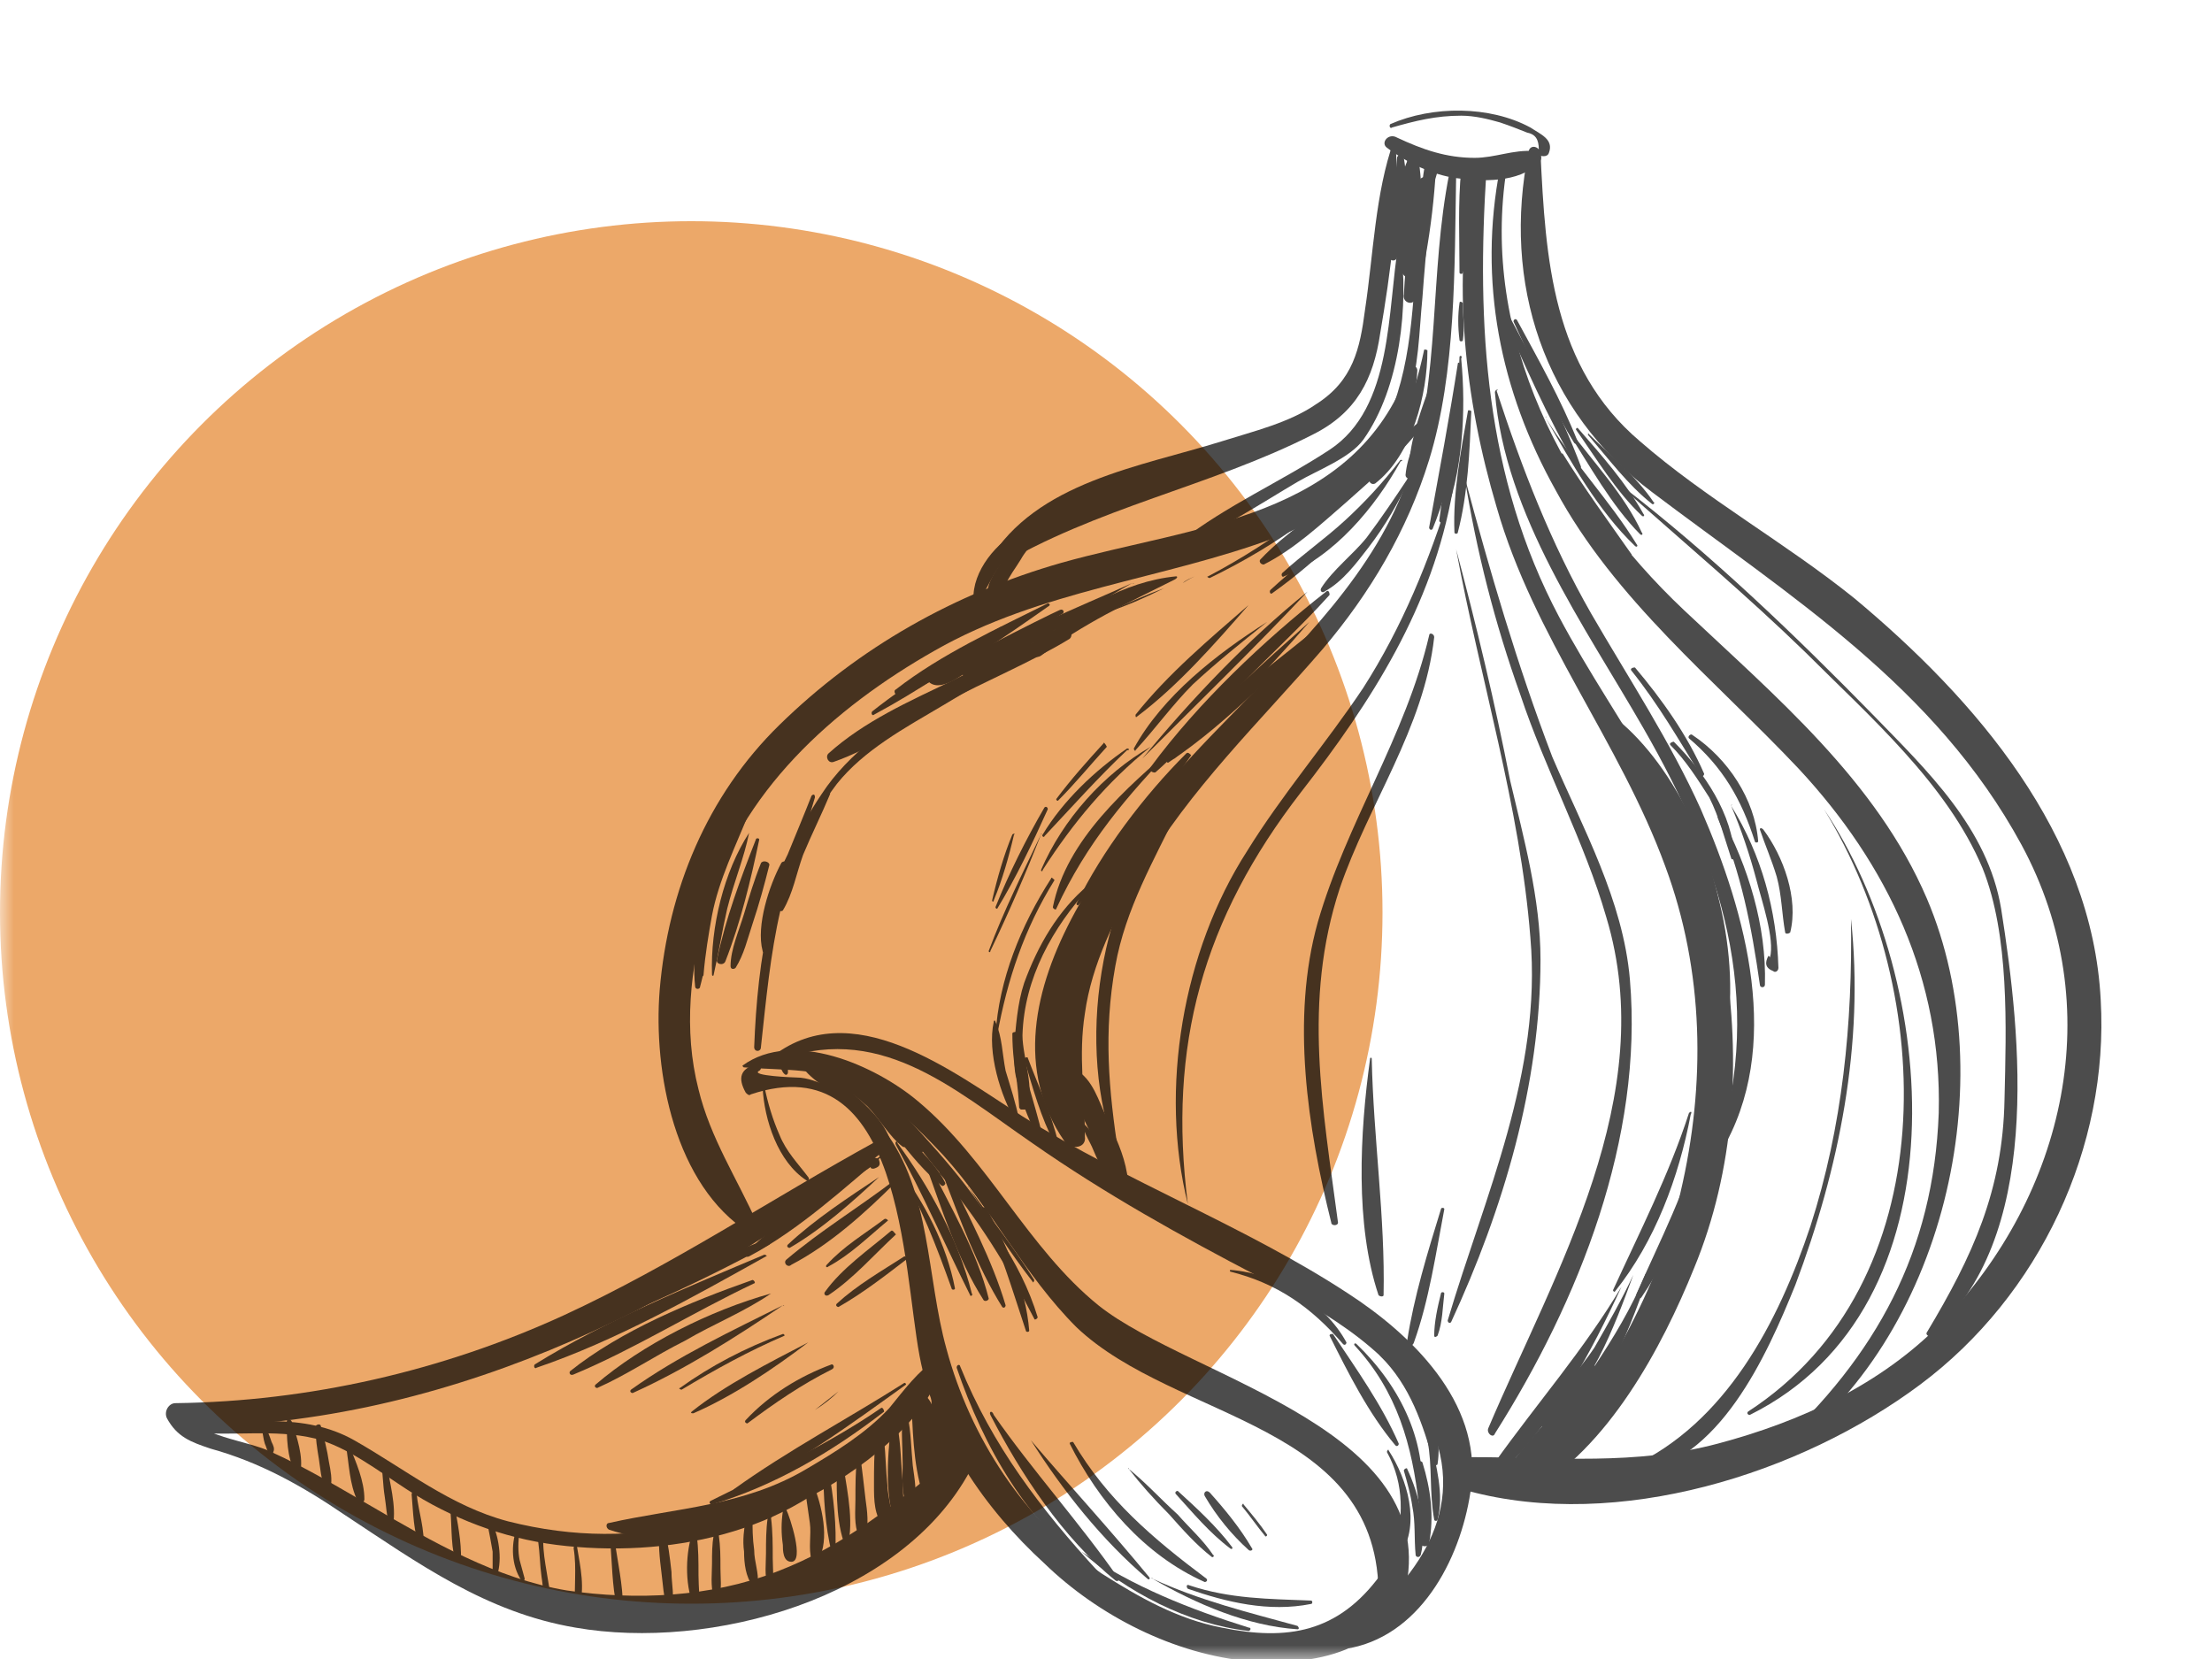 <svg width="80" height="60" viewBox="0 0 80 60" fill="none" xmlns="http://www.w3.org/2000/svg">
<mask id="mask0_158_3233" style="mask-type:alpha" maskUnits="userSpaceOnUse" x="0" y="0" width="80" height="60">
<rect width="80" height="60" fill="#D9D9D9"/>
</mask>
<g mask="url(#mask0_158_3233)">
<circle cx="25" cy="33" r="25" fill="#ECA869"/>
<g opacity="0.7">
<path d="M50.16 5.343C50.893 5.893 51.808 6.32 52.663 6.442C53.578 6.564 54.92 6.625 55.653 5.893C55.836 5.709 55.714 5.465 55.47 5.465C54.737 5.404 54.066 5.709 53.334 5.709C52.296 5.709 51.442 5.404 50.527 4.977C50.221 4.794 49.916 5.16 50.16 5.343Z" fill="black"/>
<path d="M55.592 5.588C55.714 5.649 55.958 5.71 56.019 5.527C56.202 5.038 55.714 4.855 55.348 4.611C53.883 3.818 51.808 3.818 50.283 4.489C50.222 4.55 50.283 4.672 50.344 4.611C51.198 4.367 51.93 4.184 52.846 4.184C53.334 4.184 53.822 4.306 54.249 4.428C54.615 4.55 54.921 4.672 55.226 4.794C55.531 4.855 55.653 5.038 55.653 5.405C55.531 5.405 55.47 5.527 55.592 5.588Z" fill="black"/>
<path d="M50.405 5.099C49.734 6.991 49.673 9.188 49.368 11.202C49.185 12.605 48.941 13.765 47.598 14.619C46.621 15.291 45.34 15.596 44.181 15.962C41.251 16.877 37.468 17.427 35.759 20.295C35.637 20.478 35.881 20.661 36.003 20.539C39.664 18.342 43.753 17.61 47.476 15.718C49.063 14.925 49.673 13.704 49.917 12.056C50.283 9.92 50.649 7.296 50.466 5.16C50.527 5.038 50.405 4.977 50.405 5.099Z" fill="black"/>
<path d="M38.382 18.708C37.65 18.891 37.101 19.257 36.613 19.867C36.246 20.295 35.514 21.149 35.758 21.698C35.758 21.759 35.88 21.82 35.941 21.759C36.185 21.637 36.246 21.393 36.368 21.149C36.491 20.844 36.735 20.539 36.918 20.234C37.223 19.684 37.833 19.196 38.382 18.708Z" fill="black"/>
<path d="M36.979 19.135C36.064 19.562 35.148 20.661 35.209 21.698C35.209 21.82 35.331 21.82 35.392 21.759C35.637 21.393 35.82 20.966 36.064 20.6C36.369 20.172 36.735 19.745 37.101 19.379C37.223 19.196 37.101 19.074 36.979 19.135Z" fill="black"/>
<path d="M55.47 5.648C55.409 5.648 55.409 5.587 55.348 5.587C55.287 5.587 55.287 5.587 55.226 5.587C55.226 5.587 55.165 5.587 55.165 5.648C55.104 5.648 55.104 5.709 55.165 5.77C55.165 5.77 55.226 5.77 55.226 5.832C55.287 5.832 55.287 5.832 55.348 5.832C55.409 5.832 55.409 5.77 55.47 5.77C55.531 5.77 55.531 5.709 55.47 5.648Z" fill="black"/>
<path d="M51.626 5.466C50.71 9.798 52.114 15.779 47.293 18.098C47.171 18.159 47.293 18.281 47.354 18.281C49.246 17.854 50.283 16.267 50.894 14.498C51.321 13.338 51.321 11.995 51.443 10.775C51.565 9.005 51.809 7.235 51.687 5.466C51.687 5.466 51.626 5.405 51.626 5.466Z" fill="black"/>
<path d="M26.91 38.603C28.435 38.725 29.595 38.603 31.059 39.274C32.219 39.824 33.195 40.8 34.111 41.776C35.88 43.729 37.04 46.109 38.932 48.001C42.532 51.419 49.978 51.419 49.855 57.826C49.855 58.315 50.588 58.437 50.71 57.948C52.602 51.724 43.082 49.893 39.725 47.208C37.162 45.133 35.758 41.959 33.195 39.824C31.67 38.542 28.679 37.2 26.849 38.542C26.849 38.481 26.849 38.603 26.91 38.603Z" fill="black"/>
<path d="M27.337 38.481C26.788 38.664 26.666 38.969 26.971 39.518C27.032 39.579 27.093 39.64 27.154 39.579C32.647 37.749 32.647 45.804 33.257 49.038C33.806 51.968 35.637 54.592 37.773 56.545C39.726 58.437 42.472 59.84 45.218 60.084C47.232 60.267 50.71 59.779 50.344 57.033C50.283 56.789 49.978 56.85 49.917 56.972C48.391 59.047 46.56 59.352 44.181 58.864C42.594 58.559 41.19 57.765 39.848 56.911C37.04 55.019 35.088 51.968 34.233 48.794C33.501 46.17 33.684 43.119 31.975 40.861C31.487 40.251 30.694 39.579 29.961 39.274C29.595 39.152 29.229 38.969 28.802 38.969C28.741 38.969 27.093 38.908 27.459 38.725C27.581 38.664 27.52 38.42 27.337 38.481Z" fill="black"/>
<path d="M27.947 38.42C31.73 36.894 34.416 39.335 37.345 41.349C39.969 43.18 42.715 44.706 45.522 46.17C48.024 47.513 50.71 48.977 51.808 51.724C53.09 54.897 50.954 57.399 48.635 59.169C48.391 59.352 48.635 59.657 48.879 59.596C51.503 59.047 52.907 56.179 53.212 53.737C53.578 50.686 51.015 48.245 48.757 46.781C45.034 44.34 40.762 42.753 36.979 40.373C34.477 38.786 30.754 35.857 27.825 38.298C27.764 38.298 27.886 38.42 27.947 38.42Z" fill="black"/>
<path d="M52.846 6.137C52.724 7.357 52.785 8.639 52.785 9.859C52.785 9.92 52.907 9.92 52.907 9.859C53.334 8.7 53.517 7.296 53.151 6.076C53.09 5.954 52.907 6.015 52.846 6.137Z" fill="black"/>
<path d="M31.67 41.288C27.886 43.363 24.347 45.743 20.38 47.574C15.986 49.588 11.165 50.686 6.344 50.747C6.1 50.747 5.917 51.052 6.039 51.296C6.405 51.968 6.893 52.151 7.626 52.395C9.395 52.883 10.921 53.737 12.447 54.775C15.132 56.545 17.573 58.314 20.807 58.864C25.689 59.718 32.585 57.826 35.087 53.188C35.331 52.761 34.782 52.395 34.477 52.7C32.402 54.348 30.632 55.873 28.069 56.85C25.689 57.765 23.004 57.887 20.502 57.521C17.939 57.094 15.62 55.751 13.423 54.47C12.264 53.798 11.043 53.066 9.822 52.517C8.968 52.09 7.137 51.968 6.649 51.052C6.527 51.235 6.466 51.418 6.344 51.602C15.742 51.663 24.53 47.452 31.853 41.715C32.036 41.41 31.853 41.227 31.67 41.288Z" fill="black"/>
<path d="M34.355 52.029C34.355 52.212 34.294 52.395 34.233 52.517C34.172 52.7 34.111 52.7 33.989 52.761C33.928 52.822 33.928 52.944 33.989 53.005C34.172 53.249 34.477 53.066 34.599 52.883C34.782 52.639 34.66 52.273 34.599 52.029C34.477 51.906 34.355 51.967 34.355 52.029Z" fill="black"/>
<path d="M6.893 51.785C8.419 51.968 9.883 51.663 11.409 52.029C12.569 52.334 13.667 53.188 14.704 53.86C16.291 54.897 18.183 55.63 20.136 55.874C24.041 56.362 28.619 55.507 31.304 52.395C31.365 52.334 31.304 52.273 31.243 52.334C27.215 54.897 23.187 56.24 18.366 55.019C16.291 54.47 14.643 53.127 12.813 52.09C10.982 51.053 8.907 51.48 6.893 51.48C6.71 51.48 6.71 51.724 6.893 51.785Z" fill="black"/>
<path d="M33.928 49.1C33.195 49.588 32.707 50.259 32.158 50.93C31.304 51.846 30.205 52.517 29.168 53.127C26.91 54.47 24.469 54.531 22.028 55.08C21.905 55.08 21.905 55.263 22.028 55.324C24.408 56.118 26.971 55.263 29.107 54.226C30.937 53.31 33.684 51.358 34.111 49.222C34.05 49.161 33.989 49.1 33.928 49.1Z" fill="black"/>
<path d="M50.954 13.338C49.002 18.769 43.143 19.014 38.383 20.356C34.538 21.455 31.06 23.407 28.192 26.215C25.567 28.778 24.164 32.195 23.859 35.796C23.615 38.786 24.408 42.875 27.093 44.584C27.276 44.706 27.459 44.461 27.398 44.278C26.666 42.631 25.689 41.166 25.262 39.396C24.713 37.26 24.957 35.002 25.567 32.867C26.727 28.656 30.144 25.604 33.806 23.529C37.651 21.332 42.044 20.966 46.133 19.441C48.696 18.464 51.137 16.328 51.259 13.399C51.259 13.216 51.015 13.155 50.954 13.338Z" fill="black"/>
<path d="M55.287 5.465C54.311 10.226 55.836 14.864 59.742 17.793C64.746 21.576 69.994 24.811 73.107 30.547C76.28 36.406 74.693 43.18 70.239 47.818C68.041 50.076 65.112 51.418 62.122 52.212C59.132 53.005 56.264 52.7 53.273 52.7C52.602 52.7 52.419 53.737 53.09 53.92C58.522 55.385 65.112 53.31 69.445 50.076C73.778 46.841 76.28 41.471 75.975 36.162C75.67 30.181 71.459 25.299 67.065 21.637C64.563 19.623 61.695 18.037 59.315 15.962C56.141 13.277 55.897 9.371 55.714 5.526C55.653 5.282 55.348 5.221 55.287 5.465Z" fill="black"/>
<path d="M52.968 6.808C52.968 6.991 52.846 7.113 52.968 7.297C53.029 7.358 53.09 7.358 53.151 7.297C53.273 7.113 53.151 6.991 53.151 6.808C53.151 6.686 52.968 6.686 52.968 6.808Z" fill="black"/>
<path d="M54.25 6.076C53.456 10.165 54.25 14.131 56.264 17.732C58.4 21.698 62 24.567 65.051 27.801C68.286 31.28 70.239 35.429 70.117 40.251C69.933 45.255 67.859 49.038 64.197 52.395C64.075 52.517 64.258 52.761 64.38 52.639C70.3 48.428 72.497 39.091 69.689 32.5C67.859 28.228 64.197 25.177 60.902 22.065C56.569 17.976 53.517 12.178 54.494 6.076C54.494 6.015 54.25 5.954 54.25 6.076Z" fill="black"/>
<path d="M52.419 6.259C51.686 9.92 52.114 13.582 50.954 17.183C49.794 20.661 46.926 23.407 44.424 25.97C41.068 29.388 34.965 36.162 38.505 41.288C38.749 41.593 39.298 41.532 39.237 41.105C39.237 39.579 38.993 38.176 39.237 36.65C39.481 34.88 40.335 33.171 41.251 31.585C43.021 28.533 45.584 26.092 47.842 23.468C49.55 21.454 50.893 19.196 51.686 16.633C52.663 13.46 52.602 9.676 52.663 6.381C52.724 6.137 52.48 6.137 52.419 6.259Z" fill="black"/>
<path d="M53.334 6.076C52.48 10.104 52.968 14.436 54.128 18.342C55.47 23.041 58.583 26.825 60.23 31.341C61.634 35.124 61.695 39.213 60.779 43.119C60.352 45.072 59.559 46.902 58.583 48.672C57.545 50.503 56.02 51.846 54.799 53.493C54.616 53.798 54.982 54.103 55.287 53.981C58.155 52.395 60.108 48.733 61.268 45.865C62.732 42.325 62.977 38.359 62.366 34.575C61.634 29.937 58.522 26.337 56.386 22.309C53.7 17.244 53.395 11.751 53.761 6.137C53.761 5.893 53.395 5.832 53.334 6.076Z" fill="black"/>
<path d="M38.748 38.725C38.565 39.335 38.993 39.946 39.237 40.556C39.603 41.288 39.908 42.02 40.396 42.631C40.579 42.814 40.823 42.631 40.762 42.448C40.64 41.715 40.335 41.105 40.03 40.434C39.725 39.823 39.542 39.03 38.87 38.664C38.809 38.603 38.748 38.664 38.748 38.725Z" fill="black"/>
<path d="M39.176 40.739C39.237 41.044 39.42 41.288 39.542 41.593C39.664 41.898 39.847 42.264 40.091 42.508C40.152 42.569 40.274 42.508 40.274 42.386C40.213 42.081 40.03 41.776 39.847 41.532C39.664 41.227 39.481 40.922 39.237 40.678C39.237 40.617 39.176 40.678 39.176 40.739Z" fill="black"/>
<path d="M40.458 41.776C40.092 39.397 39.909 37.322 40.336 34.942C40.702 32.867 41.74 31.097 42.655 29.205C42.716 29.144 42.594 29.022 42.533 29.083C39.726 32.256 38.871 37.871 40.397 41.776C40.397 41.837 40.458 41.776 40.458 41.776Z" fill="black"/>
<path d="M42.96 43.546C42.227 37.809 43.509 33.233 47.049 28.655C49.612 25.36 51.809 21.943 52.541 17.732C52.541 17.671 52.48 17.671 52.48 17.732C51.687 20.295 50.71 22.675 49.307 24.872C47.964 26.886 46.377 28.716 45.096 30.791C42.777 34.392 41.922 39.396 42.96 43.546Z" fill="black"/>
<path d="M52.724 13.155C52.419 15.108 52.053 17.061 51.687 19.075C51.687 19.136 51.748 19.197 51.809 19.136C52.541 17.366 52.907 15.108 52.846 13.216C52.785 13.094 52.724 13.094 52.724 13.155Z" fill="black"/>
<path d="M52.785 12.911C52.724 14.925 52.297 16.816 52.053 18.83C52.053 18.891 52.175 18.952 52.175 18.891C52.907 17.122 53.029 14.864 52.846 12.972C52.907 12.85 52.785 12.85 52.785 12.911Z" fill="black"/>
<path d="M53.09 14.864C52.846 16.267 52.541 17.793 52.602 19.257C52.602 19.319 52.724 19.319 52.724 19.257C53.09 17.854 53.151 16.328 53.212 14.864C53.212 14.864 53.09 14.803 53.09 14.864Z" fill="black"/>
<path d="M52.785 10.958C52.724 11.385 52.724 11.812 52.785 12.3C52.785 12.361 52.908 12.361 52.908 12.3C52.969 11.873 52.908 11.385 52.908 10.958C52.846 10.897 52.785 10.897 52.785 10.958Z" fill="black"/>
<path d="M52.968 17.244C53.395 19.929 54.066 22.553 54.982 25.116C55.897 27.863 57.301 30.426 58.094 33.172C60.047 39.641 56.263 45.926 53.822 51.663C53.761 51.846 54.005 52.029 54.066 51.846C57.118 47.025 59.437 41.166 58.948 35.43C58.704 32.562 57.24 29.937 56.141 27.374C54.86 24.018 53.883 20.661 52.968 17.244Z" fill="black"/>
<path d="M59.071 46.109C58.644 47.024 58.155 47.879 57.667 48.733C57.057 49.648 56.203 50.503 55.714 51.479C55.653 51.54 55.775 51.601 55.836 51.601C57.484 50.442 58.4 47.94 59.071 46.109Z" fill="black"/>
<path d="M59.498 46.109C58.522 48.489 56.874 50.442 55.531 52.578C55.409 52.761 55.653 52.944 55.837 52.761C57.728 51.052 58.827 48.428 59.62 46.109C59.62 46.048 59.498 46.048 59.498 46.109Z" fill="black"/>
<path d="M58.644 46.536C57.301 48.794 55.592 50.747 54.067 52.883C53.944 53.066 54.25 53.31 54.433 53.127C56.264 51.296 57.545 48.916 58.644 46.536Z" fill="black"/>
<path d="M57.606 49.405C56.629 50.747 55.348 51.907 54.432 53.249C54.371 53.371 54.493 53.432 54.615 53.432C56.08 52.578 56.995 50.93 57.728 49.466C57.728 49.405 57.606 49.344 57.606 49.405Z" fill="black"/>
<path d="M61.085 40.251C60.352 42.508 59.315 44.522 58.338 46.658C58.338 46.719 58.399 46.719 58.399 46.719C59.864 44.889 60.718 42.569 61.146 40.312C61.207 40.19 61.146 40.19 61.085 40.251Z" fill="black"/>
<path d="M61.511 40.921C61.023 42.996 60.047 44.827 59.193 46.78C59.131 46.902 59.315 47.024 59.376 46.902C60.596 45.132 61.145 43.057 61.572 40.983C61.633 40.86 61.572 40.86 61.511 40.921Z" fill="black"/>
<path d="M52.663 19.867C53.517 24.505 54.982 29.204 55.348 33.904C55.775 38.786 53.7 43.24 52.358 47.756C52.358 47.818 52.419 47.879 52.48 47.818C54.372 43.729 55.714 39.213 55.714 34.697C55.714 32.5 55.104 30.303 54.616 28.228C54.067 25.421 53.395 22.614 52.663 19.867Z" fill="black"/>
<path d="M51.687 22.981C50.832 26.642 48.697 29.755 47.659 33.355C46.683 36.834 47.293 40.8 48.147 44.218C48.147 44.34 48.391 44.34 48.391 44.218C47.842 40.068 47.11 36.223 48.452 32.135C49.49 29.083 51.504 26.337 51.87 23.042C51.87 22.92 51.687 22.858 51.687 22.981Z" fill="black"/>
<path d="M49.55 38.298C49.184 40.983 49.001 44.278 49.856 46.841C49.917 46.902 50.039 46.902 50.039 46.841C50.1 44.034 49.672 41.166 49.611 38.298C49.611 38.237 49.55 38.237 49.55 38.298Z" fill="black"/>
<path d="M52.114 43.729C51.625 45.316 51.137 46.902 50.893 48.489C50.893 48.672 51.076 48.733 51.137 48.55C51.686 47.024 51.931 45.316 52.236 43.729C52.236 43.668 52.114 43.668 52.114 43.729Z" fill="black"/>
<path d="M52.114 46.78C51.992 47.268 51.87 47.818 51.87 48.306C51.87 48.367 51.931 48.367 51.992 48.306C52.175 47.818 52.175 47.268 52.236 46.78C52.236 46.719 52.114 46.719 52.114 46.78Z" fill="black"/>
<path d="M54.066 14.192C54.433 18.647 57.301 22.614 59.437 26.337C62.244 31.219 63.831 36.04 62.122 41.593C62.122 41.654 62.244 41.715 62.244 41.654C64.502 37.871 63.159 33.05 61.512 29.266C60.413 26.825 58.888 24.506 57.545 22.187C56.08 19.624 55.043 16.939 54.127 14.131C54.249 14.07 54.066 14.07 54.066 14.192Z" fill="black"/>
<path d="M58.277 25.849C58.948 27.069 59.803 28.168 60.474 29.388C61.206 30.792 61.572 32.256 62.122 33.721C62.183 33.782 62.305 33.782 62.305 33.721C62.122 30.975 60.474 27.496 58.277 25.849C58.277 25.788 58.216 25.788 58.277 25.849Z" fill="black"/>
<path d="M59.498 27.435C61.146 30.73 62 33.599 62.366 37.199C62.366 37.26 62.488 37.26 62.488 37.199C62.916 33.843 61.756 29.937 59.62 27.313C59.559 27.252 59.498 27.313 59.498 27.435Z" fill="black"/>
<path d="M65.967 29.266C70.055 35.917 70.361 46.414 63.221 51.052C63.16 51.113 63.221 51.174 63.282 51.174C71.154 47.268 70.117 35.429 65.967 29.266Z" fill="black"/>
<path d="M66.943 33.232C67.004 37.016 66.638 40.739 65.479 44.339C64.319 47.818 62.428 51.479 58.949 53.066C58.766 53.127 58.888 53.371 59.071 53.31C62.183 52.883 63.892 49.038 64.93 46.475C66.516 42.264 67.432 37.748 66.943 33.232C66.943 33.171 66.943 33.171 66.943 33.232Z" fill="black"/>
<path d="M35.941 36.955C35.697 38.053 36.186 39.64 36.735 40.556C36.796 40.617 36.857 40.556 36.857 40.495C36.735 39.884 36.552 39.335 36.369 38.725C36.247 38.114 36.247 37.504 36.002 36.955C36.002 36.894 35.941 36.894 35.941 36.955Z" fill="black"/>
<path d="M36.613 37.382C36.613 38.664 36.918 40.129 37.589 41.166C37.65 41.227 37.711 41.166 37.711 41.105C37.406 39.823 36.979 38.664 36.735 37.321C36.735 37.321 36.613 37.321 36.613 37.382Z" fill="black"/>
<path d="M37.04 38.298C37.345 39.335 37.65 40.434 38.139 41.349C38.139 41.41 38.261 41.349 38.261 41.288C38.017 40.251 37.528 39.213 37.162 38.237C37.162 38.237 37.04 38.237 37.04 38.298Z" fill="black"/>
<path d="M36.857 40.006C36.857 40.067 36.857 40.067 36.918 40.128C36.979 40.128 37.04 40.128 37.04 40.128H37.101C37.467 39.457 36.979 38.236 36.979 37.443C37.04 35.368 38.077 33.537 39.42 32.073C39.42 32.012 39.42 32.012 39.359 32.012C38.261 32.927 37.528 34.209 37.04 35.551C36.796 36.283 36.735 37.138 36.674 37.931C36.674 38.236 36.674 38.602 36.735 38.908C36.796 39.091 36.857 39.945 36.857 40.006Z" fill="black"/>
<path d="M50.283 15.84C48.33 17.854 46.133 19.563 43.692 20.844C43.631 20.844 43.692 20.905 43.753 20.905C46.255 19.685 48.513 18.098 50.283 15.84Z" fill="black"/>
<path d="M43.204 20.844C43.082 20.905 42.899 20.966 42.777 21.088C42.96 20.966 43.082 20.905 43.204 20.844Z" fill="black"/>
<path d="M42.105 21.271C41.434 21.516 40.763 21.821 40.091 22.126C40.824 21.882 41.495 21.577 42.105 21.271C42.166 21.271 42.166 21.271 42.105 21.271Z" fill="black"/>
<path d="M39.054 22.553C36.064 24.262 31.67 25.726 29.717 28.716C27.887 31.401 27.398 34.697 27.276 37.87C27.276 38.053 27.52 38.053 27.52 37.87C27.887 34.514 28.131 31.157 30.267 28.35C31.243 27.13 32.708 26.336 34.05 25.543C35.698 24.567 37.407 23.529 39.054 22.553Z" fill="black"/>
<path d="M27.581 39.335C27.642 40.495 28.13 42.02 29.168 42.691C29.229 42.752 29.29 42.63 29.229 42.569C28.863 42.081 28.435 41.654 28.191 41.044C27.947 40.494 27.764 39.884 27.642 39.274C27.703 39.274 27.581 39.274 27.581 39.335Z" fill="black"/>
<path d="M51.503 15.107C50.527 15.901 49.672 16.816 48.757 17.609C47.719 18.525 46.499 19.257 45.584 20.233C45.523 20.294 45.584 20.417 45.706 20.417C46.804 19.867 47.78 18.952 48.696 18.159C49.733 17.243 50.771 16.328 51.625 15.168C51.625 15.107 51.564 15.046 51.503 15.107Z" fill="black"/>
<path d="M50.649 16.633C50.039 17.427 49.368 18.159 48.635 18.83C47.903 19.502 47.11 20.051 46.377 20.722C46.316 20.783 46.377 20.905 46.438 20.844C48.269 20.112 49.734 18.342 50.649 16.694C50.771 16.633 50.71 16.633 50.649 16.633Z" fill="black"/>
<path d="M50.954 17.244C50.466 17.976 49.978 18.709 49.428 19.441C48.94 20.051 48.208 20.6 47.781 21.272C47.72 21.394 47.842 21.455 47.903 21.394C48.574 21.027 49.062 20.356 49.489 19.807C50.1 19.014 50.588 18.159 51.015 17.244C51.015 17.244 50.954 17.183 50.954 17.244Z" fill="black"/>
<path d="M51.503 12.667C51.32 13.521 51.076 14.376 50.71 15.23C50.405 15.962 49.855 16.634 49.55 17.366C49.489 17.427 49.611 17.549 49.733 17.488C51.076 16.45 51.625 14.254 51.625 12.667C51.625 12.667 51.503 12.606 51.503 12.667Z" fill="black"/>
<path d="M51.931 13.155C51.809 13.826 51.626 14.498 51.443 15.169C51.26 15.84 50.894 16.45 50.833 17.183C50.833 17.305 51.016 17.366 51.077 17.305C51.87 16.267 52.053 14.498 52.114 13.216C52.053 13.094 51.931 13.033 51.931 13.155Z" fill="black"/>
<path d="M51.625 14.192C51.32 15.046 50.954 16.084 50.954 17.06C50.954 17.182 51.137 17.243 51.137 17.121C51.564 16.267 51.747 15.168 51.87 14.253C51.931 14.07 51.686 14.07 51.625 14.192Z" fill="black"/>
<path d="M56.446 16.451C57.118 17.793 57.911 19.075 58.948 20.112C58.948 20.173 59.009 20.112 59.009 20.051C58.155 18.831 57.301 17.671 56.507 16.39L56.446 16.451Z" fill="black"/>
<path d="M55.897 15.107C56.812 16.694 57.789 18.464 59.131 19.745C59.192 19.806 59.253 19.745 59.192 19.684C58.216 18.098 56.873 16.694 55.897 15.107C55.958 15.046 55.897 15.046 55.897 15.107Z" fill="black"/>
<path d="M56.691 15.596C57.484 16.817 58.278 18.281 59.315 19.319C59.376 19.38 59.437 19.319 59.376 19.258C58.766 17.915 57.606 16.695 56.752 15.535C56.691 15.535 56.63 15.535 56.691 15.596Z" fill="black"/>
<path d="M56.996 15.535C57.728 16.573 58.46 17.793 59.376 18.648C59.437 18.709 59.498 18.648 59.437 18.587C58.826 17.488 57.911 16.451 57.057 15.474C57.057 15.474 56.996 15.474 56.996 15.535Z" fill="black"/>
<path d="M57.423 15.718C58.155 16.572 58.888 17.549 59.742 18.22C59.803 18.281 59.864 18.159 59.803 18.159C59.193 17.243 58.216 16.45 57.423 15.657C57.484 15.657 57.423 15.718 57.423 15.718Z" fill="black"/>
<path d="M54.249 11.202C55.104 13.094 55.958 15.108 57.057 16.939C57.118 17 57.179 16.939 57.179 16.878C56.447 14.925 55.409 12.972 54.433 11.141C54.372 11.08 54.249 11.141 54.249 11.202Z" fill="black"/>
<path d="M54.738 11.629C55.409 13.094 56.08 14.62 56.935 16.023C56.996 16.084 57.118 16.023 57.057 15.962C56.447 14.437 55.653 13.033 54.86 11.568C54.799 11.507 54.738 11.568 54.738 11.629Z" fill="black"/>
<path d="M58.643 17.61C60.901 19.624 63.159 21.516 65.295 23.591C67.614 25.91 70.421 28.351 71.703 31.402C72.679 33.843 72.557 37.139 72.496 39.763C72.435 43.058 71.336 45.438 69.689 48.184C69.628 48.245 69.75 48.367 69.811 48.306C73.9 44.828 73.106 37.505 72.374 32.867C71.886 29.937 69.689 27.863 67.736 25.849C64.929 22.98 61.877 20.051 58.704 17.61C58.643 17.549 58.582 17.61 58.643 17.61Z" fill="black"/>
<path d="M50.893 7.479C50.832 7.967 50.71 8.517 50.649 9.005C50.771 8.517 50.832 7.967 50.893 7.479C50.954 7.479 50.893 7.418 50.893 7.479Z" fill="black"/>
<path d="M50.527 5.709C50.466 6.259 50.466 6.808 50.405 7.357C50.344 7.967 50.222 8.578 50.222 9.249C50.222 9.432 50.466 9.493 50.527 9.31C50.955 8.272 50.955 6.808 50.771 5.709C50.771 5.526 50.527 5.587 50.527 5.709Z" fill="black"/>
<path d="M50.893 5.831C50.649 6.381 50.649 6.93 50.588 7.54C50.527 8.15 50.344 8.944 50.649 9.493C50.71 9.554 50.832 9.554 50.832 9.493C51.198 9.066 51.076 8.395 51.137 7.784C51.198 7.174 51.259 6.442 51.076 5.831C51.076 5.77 50.893 5.77 50.893 5.831Z" fill="black"/>
<path d="M51.137 6.136C51.137 5.953 51.198 5.709 51.259 5.526C51.137 5.526 51.015 5.465 50.954 5.465C50.71 6.869 50.771 8.455 50.832 9.859C50.893 9.798 51.015 9.676 51.076 9.615C51.076 9.554 51.015 9.554 51.015 9.493C51.015 9.371 50.954 9.31 50.832 9.371C50.527 9.615 50.649 9.981 51.015 10.103C51.198 10.164 51.32 9.981 51.381 9.859C51.442 8.394 51.503 6.869 51.259 5.465C51.198 5.282 50.893 5.343 50.954 5.526C51.015 5.709 51.015 5.953 51.076 6.136C51.015 6.197 51.137 6.197 51.137 6.136Z" fill="black"/>
<path d="M51.32 6.564C51.015 7.907 50.832 9.371 50.771 10.714C50.893 10.714 51.076 10.714 51.259 10.714C51.076 9.188 51.564 7.663 51.992 6.198C51.87 6.137 51.748 6.137 51.625 6.076C51.442 7.113 51.198 8.151 51.137 9.188C51.137 9.432 51.564 9.493 51.564 9.249C51.748 8.212 51.87 7.174 51.931 6.137C51.931 5.954 51.625 5.893 51.564 6.076C51.198 7.541 51.198 9.188 50.771 10.653C50.71 10.958 51.137 11.08 51.198 10.775C51.503 9.432 51.687 7.968 51.687 6.564C51.748 6.381 51.381 6.32 51.32 6.564Z" fill="black"/>
<path d="M50.588 8.761C50.161 11.202 50.405 14.741 48.086 16.267C46.316 17.427 44.364 18.281 42.716 19.562C42.655 19.623 42.716 19.745 42.838 19.684C44.303 19.074 45.584 18.22 46.927 17.427C47.659 16.999 48.818 16.572 49.307 15.901C50.649 14.009 50.954 11.019 50.649 8.822C50.649 8.7 50.588 8.7 50.588 8.761Z" fill="black"/>
<path d="M23.858 55.324C23.797 55.812 23.858 56.361 23.919 56.849C23.98 57.276 23.98 57.765 24.163 58.192C24.163 58.253 24.285 58.253 24.285 58.192C24.407 57.765 24.285 57.276 24.285 56.849C24.224 56.3 24.163 55.812 24.041 55.324C23.98 55.263 23.858 55.263 23.858 55.324Z" fill="black"/>
<path d="M25.018 55.507C24.774 56.301 24.774 57.46 25.14 58.193C25.14 58.254 25.262 58.254 25.262 58.193C25.323 57.765 25.262 57.399 25.262 56.972C25.262 56.484 25.262 55.996 25.201 55.568C25.14 55.446 25.018 55.446 25.018 55.507Z" fill="black"/>
<path d="M25.812 55.507C25.751 55.873 25.751 56.178 25.751 56.545C25.751 56.911 25.69 57.338 25.812 57.765C25.812 57.826 25.934 57.826 25.995 57.765C26.117 57.46 26.056 57.094 26.056 56.728C26.056 56.3 26.056 55.934 25.995 55.507C26.056 55.446 25.873 55.446 25.812 55.507Z" fill="black"/>
<path d="M26.971 54.897C26.91 55.324 26.849 55.69 26.91 56.118C26.91 56.545 26.971 57.033 27.215 57.338C27.276 57.399 27.398 57.399 27.398 57.277C27.459 56.911 27.276 56.484 27.276 56.057C27.215 55.629 27.215 55.263 27.215 54.836C27.093 54.836 26.971 54.775 26.971 54.897Z" fill="black"/>
<path d="M27.764 54.897C27.703 55.324 27.703 55.751 27.703 56.178C27.703 56.544 27.642 56.972 27.764 57.338C27.764 57.399 27.886 57.399 27.886 57.338C28.008 57.033 27.947 56.727 27.947 56.361C27.947 55.873 27.947 55.385 27.886 54.897C28.008 54.775 27.825 54.775 27.764 54.897Z" fill="black"/>
<path d="M28.313 54.653C28.252 55.08 28.252 55.446 28.313 55.873C28.313 56.056 28.313 56.484 28.619 56.484C29.107 56.484 28.558 54.836 28.435 54.592C28.374 54.592 28.313 54.592 28.313 54.653Z" fill="black"/>
<path d="M29.106 53.798C29.167 54.225 29.228 54.653 29.289 55.08C29.35 55.507 29.228 55.995 29.35 56.422C29.35 56.544 29.534 56.544 29.595 56.422C30.022 55.69 29.717 54.409 29.411 53.676C29.289 53.615 29.045 53.676 29.106 53.798Z" fill="black"/>
<path d="M33.379 50.503C33.135 50.869 33.318 51.418 33.379 51.845C33.44 52.334 33.44 53.005 33.745 53.493C33.806 53.615 34.05 53.615 34.05 53.432C34.172 52.944 33.989 52.456 33.928 52.029C33.867 51.54 33.867 50.869 33.501 50.503C33.44 50.442 33.379 50.442 33.379 50.503Z" fill="black"/>
<path d="M33.196 50.503C33.257 50.93 33.257 51.358 33.379 51.785C33.501 52.212 33.562 52.7 33.867 53.066C33.928 53.127 34.111 53.127 34.172 53.005C34.233 52.639 34.05 52.212 33.989 51.846C33.867 51.358 33.684 50.93 33.44 50.503C33.379 50.32 33.196 50.381 33.196 50.503Z" fill="black"/>
<path d="M33.684 50.503C33.684 50.93 33.745 51.357 33.806 51.785C33.867 52.273 33.867 52.822 34.172 53.188C34.233 53.31 34.355 53.249 34.416 53.127C34.538 52.761 34.416 52.395 34.355 52.029C34.294 51.479 34.172 50.93 33.989 50.442C33.989 50.32 33.684 50.32 33.684 50.503Z" fill="black"/>
<path d="M32.951 50.503C33.012 51.602 33.012 52.944 33.378 54.042C33.439 54.226 33.684 54.165 33.745 53.981C33.806 52.883 33.5 51.541 33.317 50.442C33.256 50.32 32.951 50.32 32.951 50.503Z" fill="black"/>
<path d="M32.646 51.174C32.585 51.784 32.646 52.333 32.646 52.943C32.646 53.493 32.585 54.042 32.829 54.53C32.89 54.652 33.012 54.591 33.012 54.53C33.196 54.042 33.074 53.493 33.012 53.005C32.951 52.394 32.951 51.784 32.829 51.235C32.829 50.991 32.646 51.052 32.646 51.174Z" fill="black"/>
<path d="M32.219 51.601C32.097 52.7 31.975 54.286 32.463 55.324C32.524 55.385 32.646 55.446 32.646 55.324C32.768 54.775 32.646 54.164 32.646 53.615C32.585 52.944 32.585 52.273 32.463 51.601C32.463 51.418 32.219 51.479 32.219 51.601Z" fill="black"/>
<path d="M31.67 52.029C31.609 52.578 31.609 53.127 31.609 53.737C31.609 54.225 31.609 54.836 31.975 55.202C32.036 55.263 32.097 55.202 32.158 55.141C32.341 54.714 32.097 54.164 32.097 53.737C32.036 53.188 32.036 52.639 31.975 52.09C31.975 51.907 31.731 51.845 31.67 52.029Z" fill="black"/>
<path d="M30.998 52.7C30.938 53.188 30.938 53.737 30.938 54.226C30.938 54.653 30.877 55.141 31.059 55.568C31.121 55.69 31.243 55.69 31.304 55.568C31.426 55.141 31.365 54.653 31.304 54.226C31.243 53.676 31.182 53.188 31.121 52.7C31.121 52.639 31.059 52.639 30.998 52.7Z" fill="black"/>
<path d="M30.266 52.7C30.266 53.676 30.205 54.836 30.51 55.751C30.51 55.812 30.632 55.873 30.693 55.751C30.877 54.775 30.571 53.615 30.449 52.639C30.388 52.578 30.266 52.639 30.266 52.7Z" fill="black"/>
<path d="M29.778 53.128C29.778 54.104 29.839 55.203 30.084 56.179C30.084 56.24 30.206 56.24 30.206 56.179C30.267 55.203 30.145 54.104 29.961 53.128C29.9 53.005 29.778 53.067 29.778 53.128Z" fill="black"/>
<path d="M9.456 51.662C9.517 51.845 9.517 52.028 9.578 52.212C9.639 52.334 9.639 52.456 9.761 52.578C9.822 52.578 9.883 52.578 9.883 52.517C9.944 52.395 9.883 52.273 9.822 52.15C9.761 51.967 9.7 51.784 9.578 51.601C9.517 51.479 9.395 51.54 9.456 51.662Z" fill="black"/>
<path d="M10.372 51.418C10.372 51.967 10.372 52.7 10.677 53.249C10.738 53.31 10.799 53.31 10.86 53.249C10.982 52.7 10.738 51.967 10.555 51.418C10.494 51.296 10.372 51.296 10.372 51.418Z" fill="black"/>
<path d="M11.41 51.602C11.41 52.029 11.471 52.395 11.532 52.761C11.593 53.128 11.593 53.494 11.776 53.799C11.837 53.86 11.898 53.86 11.959 53.799C12.02 53.494 11.959 53.189 11.898 52.883C11.837 52.456 11.715 51.968 11.593 51.541C11.532 51.48 11.41 51.541 11.41 51.602Z" fill="black"/>
<path d="M12.508 52.273C12.63 52.944 12.63 53.676 12.935 54.287C12.996 54.409 13.179 54.348 13.179 54.226C13.179 53.554 12.874 52.883 12.63 52.273C12.63 52.212 12.508 52.212 12.508 52.273Z" fill="black"/>
<path d="M13.789 52.944C13.85 53.31 13.85 53.737 13.911 54.103C13.972 54.47 13.972 54.836 14.094 55.141C14.094 55.202 14.216 55.202 14.216 55.141C14.338 54.47 14.094 53.615 13.972 52.883C13.972 52.761 13.789 52.822 13.789 52.944Z" fill="black"/>
<path d="M14.887 54.042C14.948 54.714 14.948 55.385 15.192 55.995C15.192 56.056 15.314 56.056 15.314 55.995C15.375 55.324 15.131 54.653 15.07 54.042C15.07 53.92 14.887 53.92 14.887 54.042Z" fill="black"/>
<path d="M16.291 54.653C16.352 55.324 16.291 55.996 16.536 56.667C16.536 56.728 16.658 56.728 16.658 56.667C16.719 55.996 16.597 55.324 16.475 54.653C16.475 54.531 16.291 54.592 16.291 54.653Z" fill="black"/>
<path d="M17.634 55.141C17.695 55.446 17.756 55.751 17.817 56.118C17.817 56.423 17.817 56.789 17.817 57.094C17.817 57.155 17.878 57.155 17.939 57.094C18.183 56.484 18.061 55.69 17.817 55.08C17.695 55.019 17.634 55.019 17.634 55.141Z" fill="black"/>
<path d="M18.671 55.324C18.488 55.873 18.488 56.606 18.854 57.155C18.915 57.216 18.976 57.155 18.976 57.094C18.915 56.85 18.854 56.667 18.793 56.423C18.732 56.118 18.732 55.752 18.793 55.385C18.854 55.263 18.732 55.263 18.671 55.324Z" fill="black"/>
<path d="M19.464 55.751C19.525 56.178 19.525 56.605 19.586 57.032C19.647 57.399 19.647 57.826 19.77 58.131C19.77 58.192 19.892 58.192 19.892 58.131C19.953 57.704 19.831 57.276 19.77 56.849C19.709 56.483 19.647 56.117 19.647 55.751C19.586 55.69 19.464 55.69 19.464 55.751Z" fill="black"/>
<path d="M20.746 55.996C20.868 56.728 20.746 57.46 20.807 58.193C20.807 58.254 20.929 58.315 20.929 58.193C21.173 57.46 20.99 56.667 20.868 55.935C20.868 55.874 20.746 55.874 20.746 55.996Z" fill="black"/>
<path d="M22.089 55.995C22.15 56.788 22.15 57.643 22.394 58.436C22.394 58.497 22.516 58.497 22.516 58.436C22.577 57.643 22.394 56.788 22.272 55.995C22.272 55.812 22.028 55.873 22.089 55.995Z" fill="black"/>
<path d="M32.219 39.823C32.83 40.373 33.501 40.922 34.05 41.593C34.66 42.264 35.148 43.058 35.698 43.79C35.759 43.851 35.881 43.79 35.82 43.729C35.271 42.081 33.745 40.556 32.28 39.701C32.28 39.64 32.158 39.762 32.219 39.823Z" fill="black"/>
<path d="M31.609 39.335C32.89 40.983 34.172 42.875 35.698 44.217C35.759 44.279 35.82 44.217 35.82 44.156C34.721 42.387 33.135 40.8 31.731 39.274C31.67 39.213 31.609 39.274 31.609 39.335Z" fill="black"/>
<path d="M31.243 39.519C31.548 40.129 32.036 40.678 32.463 41.166C32.951 41.776 33.44 42.387 34.05 42.875C34.111 42.936 34.233 42.814 34.172 42.753C33.867 42.143 33.318 41.654 32.89 41.166C32.402 40.556 31.914 39.946 31.243 39.519Z" fill="black"/>
<path d="M30.022 38.847C30.632 39.274 31.242 39.702 31.791 40.19C32.28 40.678 32.768 41.166 33.256 41.654C33.317 41.715 33.439 41.654 33.378 41.532C32.768 40.251 31.425 39.152 30.144 38.603C30.022 38.603 29.9 38.786 30.022 38.847Z" fill="black"/>
<path d="M28.985 38.542C29.351 39.091 30.022 39.396 30.51 39.823C31.059 40.312 31.487 40.922 32.097 41.349C32.158 41.41 32.219 41.349 32.219 41.288C31.975 40.556 31.365 40.006 30.815 39.518C30.266 39.091 29.656 38.542 28.985 38.542C28.985 38.481 28.924 38.542 28.985 38.542Z" fill="black"/>
<path d="M29.778 38.908C30.388 39.213 30.877 39.579 31.365 40.007C31.792 40.434 32.158 41.105 32.646 41.471C32.768 41.532 32.89 41.41 32.829 41.288C32.646 40.617 32.036 40.007 31.548 39.518C31.06 39.091 30.449 38.664 29.778 38.664C29.717 38.725 29.656 38.847 29.778 38.908Z" fill="black"/>
<path d="M28.253 38.298C28.253 38.359 28.253 38.42 28.192 38.542C28.192 38.603 28.192 38.603 28.253 38.664C28.314 38.786 28.314 38.786 28.375 38.847C28.436 38.908 28.497 38.847 28.497 38.786C28.497 38.725 28.497 38.664 28.497 38.542C28.497 38.481 28.497 38.481 28.436 38.42C28.436 38.359 28.375 38.359 28.253 38.298Z" fill="black"/>
<path d="M33.989 42.448C35.392 44.095 36.43 45.804 37.406 47.696C37.406 47.757 37.528 47.696 37.528 47.635C36.918 45.621 35.575 43.79 34.111 42.326C34.05 42.326 33.928 42.387 33.989 42.448Z" fill="black"/>
<path d="M35.026 42.935C35.758 44.095 36.491 45.254 37.345 46.353C37.345 46.414 37.406 46.353 37.406 46.292C36.674 45.132 35.819 44.034 35.026 42.935C35.026 42.874 34.965 42.935 35.026 42.935Z" fill="black"/>
<path d="M32.463 42.203C33.317 43.607 33.867 45.071 34.416 46.597C34.416 46.658 34.538 46.658 34.538 46.597C34.233 45.01 33.439 43.485 32.463 42.203Z" fill="black"/>
<path d="M32.402 41.41C33.378 43.18 34.172 45.011 35.087 46.842C35.087 46.903 35.209 46.842 35.148 46.781C34.66 44.828 33.622 42.936 32.463 41.349C32.463 41.227 32.341 41.288 32.402 41.41Z" fill="black"/>
<path d="M33.44 42.02C34.05 43.668 34.599 45.499 35.576 47.025C35.637 47.086 35.759 47.025 35.759 46.964C35.332 45.255 34.355 43.607 33.562 42.02C33.562 41.959 33.44 41.959 33.44 42.02Z" fill="black"/>
<path d="M34.111 42.508C34.721 44.095 35.331 45.804 36.247 47.269C36.308 47.33 36.369 47.269 36.369 47.207C35.881 45.56 35.026 43.973 34.294 42.447C34.233 42.325 34.05 42.386 34.111 42.508Z" fill="black"/>
<path d="M35.514 43.79C36.186 45.194 36.613 46.658 37.101 48.123C37.101 48.184 37.223 48.184 37.223 48.123C37.101 46.597 36.43 45.072 35.697 43.729C35.575 43.607 35.453 43.668 35.514 43.79Z" fill="black"/>
<path d="M34.599 49.465C35.575 52.334 37.162 55.141 39.664 56.911C39.725 56.972 39.786 56.849 39.725 56.849C37.65 54.592 35.881 52.273 34.721 49.404C34.721 49.343 34.599 49.343 34.599 49.465Z" fill="black"/>
<path d="M35.819 51.174C36.918 53.31 38.444 55.629 40.335 57.155C40.396 57.216 40.518 57.155 40.457 57.094C39.054 55.08 37.345 53.188 35.941 51.174C35.88 50.991 35.758 51.052 35.819 51.174Z" fill="black"/>
<path d="M37.284 52.09C38.444 53.92 39.847 55.69 41.495 57.094C41.556 57.155 41.617 57.094 41.556 57.033C40.152 55.324 38.688 53.737 37.284 52.09C37.284 52.029 37.284 52.029 37.284 52.09Z" fill="black"/>
<path d="M38.688 52.211C39.725 54.286 41.373 56.239 43.57 57.216C43.631 57.216 43.692 57.154 43.631 57.093C41.678 55.629 40.03 54.225 38.81 52.15C38.748 52.15 38.688 52.15 38.688 52.211Z" fill="black"/>
<path d="M40.824 53.127C41.251 53.676 41.739 54.225 42.288 54.774C42.776 55.324 43.265 55.873 43.814 56.3C43.875 56.361 43.936 56.239 43.875 56.239C43.509 55.69 43.02 55.263 42.593 54.774C41.983 54.225 41.434 53.615 40.824 53.127C40.824 53.066 40.763 53.127 40.824 53.127Z" fill="black"/>
<path d="M42.533 54.042C43.143 54.714 43.753 55.446 44.485 55.995C44.547 56.056 44.608 55.995 44.547 55.934C43.997 55.202 43.265 54.531 42.594 53.92C42.533 53.92 42.472 53.981 42.533 54.042Z" fill="black"/>
<path d="M43.57 54.103C43.997 54.836 44.546 55.507 45.157 56.056C45.218 56.117 45.34 56.056 45.279 55.995C44.852 55.263 44.302 54.592 43.753 53.981C43.631 53.859 43.509 53.981 43.57 54.103Z" fill="black"/>
<path d="M44.913 54.47C45.218 54.836 45.462 55.202 45.767 55.568C45.767 55.568 45.828 55.568 45.828 55.507C45.584 55.141 45.279 54.775 44.974 54.409C44.974 54.348 44.913 54.409 44.913 54.47Z" fill="black"/>
<path d="M39.115 56.117C40.763 57.582 42.959 58.741 45.156 58.985C45.217 58.985 45.278 58.863 45.156 58.863C43.02 58.192 41.007 57.399 39.115 56.117Z" fill="black"/>
<path d="M41.678 57.094C43.265 58.009 45.096 58.803 46.926 58.925C46.987 58.925 46.987 58.864 46.926 58.803C45.157 58.315 43.387 57.887 41.678 57.094C41.678 57.033 41.617 57.094 41.678 57.094Z" fill="black"/>
<path d="M42.96 57.46C44.364 57.948 45.889 58.314 47.415 58.009C47.476 58.009 47.476 57.887 47.415 57.887C45.889 57.826 44.486 57.826 43.021 57.338C42.899 57.277 42.899 57.399 42.96 57.46Z" fill="black"/>
<path d="M31.486 42.204C31.486 42.204 31.486 42.265 31.547 42.265C31.547 42.265 31.547 42.265 31.609 42.265C31.792 42.204 31.853 42.143 31.792 41.96C31.792 41.96 31.792 41.899 31.731 41.899C31.059 41.654 30.266 42.631 29.717 42.997C28.74 43.668 27.764 44.279 26.788 44.889C26.727 44.95 26.788 45.072 26.849 45.011C27.276 44.889 31.547 42.204 31.486 42.204C31.486 42.143 31.425 42.143 31.486 42.204Z" fill="black"/>
<path d="M32.097 41.655C30.388 42.753 28.435 43.852 26.971 45.316C26.91 45.377 26.971 45.499 27.093 45.438C28.924 44.462 30.571 42.936 32.097 41.655C32.158 41.655 32.158 41.593 32.097 41.655Z" fill="black"/>
<path d="M31.792 42.569C30.693 43.302 29.473 44.095 28.497 45.01C28.435 45.071 28.497 45.132 28.558 45.132C29.717 44.461 30.816 43.485 31.792 42.569Z" fill="black"/>
<path d="M32.341 42.691C31.059 43.668 29.656 44.522 28.435 45.56C28.313 45.682 28.496 45.865 28.618 45.743C30.022 45.01 31.303 43.851 32.402 42.752C32.463 42.752 32.402 42.63 32.341 42.691Z" fill="black"/>
<path d="M31.975 44.096C31.242 44.645 30.51 45.072 29.9 45.743C29.839 45.804 29.9 45.865 29.961 45.804C30.754 45.377 31.364 44.767 32.097 44.157C32.158 44.157 32.036 44.035 31.975 44.096Z" fill="black"/>
<path d="M32.219 44.523C31.426 45.194 30.45 45.865 29.839 46.719C29.778 46.78 29.839 46.903 29.961 46.842C30.877 46.231 31.609 45.377 32.403 44.645C32.342 44.584 32.28 44.462 32.219 44.523Z" fill="black"/>
<path d="M32.707 45.438C31.853 45.987 30.998 46.475 30.266 47.146C30.205 47.207 30.266 47.268 30.327 47.268C31.181 46.78 31.975 46.17 32.768 45.559C32.829 45.498 32.768 45.438 32.707 45.438Z" fill="black"/>
<path d="M23.553 47.086C20.929 48.428 17.939 48.612 15.315 50.015C15.254 50.015 15.315 50.137 15.376 50.076C18.061 48.978 21.051 48.551 23.553 47.086Z" fill="black"/>
<path d="M27.703 44.827C24.835 45.926 21.967 47.207 19.343 48.672C19.282 48.733 19.343 48.794 19.404 48.794C22.272 47.757 25.14 46.475 27.825 45.01C27.886 44.949 27.764 44.766 27.703 44.827Z" fill="black"/>
<path d="M27.642 45.377C24.896 46.536 21.906 47.757 19.343 49.344C19.282 49.405 19.343 49.527 19.404 49.466C22.272 48.489 25.079 46.903 27.703 45.438C27.764 45.438 27.703 45.377 27.642 45.377Z" fill="black"/>
<path d="M27.214 46.292C24.956 47.085 22.454 48.123 20.623 49.587C20.562 49.648 20.624 49.77 20.746 49.709C22.943 48.794 25.078 47.452 27.275 46.414C27.336 46.414 27.275 46.292 27.214 46.292Z" fill="black"/>
<path d="M27.886 46.78C25.689 47.391 23.248 48.611 21.539 50.076C21.478 50.137 21.539 50.198 21.601 50.198C22.699 49.709 23.675 49.038 24.774 48.489C25.811 47.879 26.91 47.452 27.886 46.78C27.947 46.78 27.947 46.78 27.886 46.78Z" fill="black"/>
<path d="M28.314 47.208C26.483 48.123 24.53 49.038 22.821 50.259C22.76 50.32 22.821 50.381 22.882 50.381C24.774 49.526 26.605 48.367 28.314 47.208C28.375 47.269 28.375 47.208 28.314 47.208Z" fill="black"/>
<path d="M28.314 48.245C26.971 48.733 25.69 49.405 24.591 50.198C24.53 50.198 24.591 50.259 24.652 50.259C25.873 49.527 27.093 48.855 28.375 48.306C28.375 48.306 28.375 48.245 28.314 48.245Z" fill="black"/>
<path d="M29.229 48.55C27.825 49.282 26.238 50.075 25.018 51.052C24.957 51.113 25.018 51.113 25.079 51.113C26.483 50.503 27.947 49.526 29.229 48.55Z" fill="black"/>
<path d="M30.083 49.343C28.924 49.77 27.825 50.442 26.971 51.357C26.91 51.418 26.971 51.479 27.032 51.479C28.009 50.747 28.985 50.076 30.083 49.526C30.206 49.465 30.144 49.343 30.083 49.343Z" fill="black"/>
<path d="M30.327 50.32C30.022 50.564 29.778 50.747 29.473 50.991C29.778 50.808 30.083 50.564 30.327 50.32Z" fill="black"/>
<path d="M32.707 50.014C30.693 51.296 28.496 52.455 26.543 53.859C26.482 53.92 26.543 53.981 26.604 53.981C28.74 53.004 30.815 51.479 32.768 50.075C32.768 50.075 32.768 50.014 32.707 50.014Z" fill="black"/>
<path d="M31.853 50.931C29.9 52.273 27.764 53.25 25.689 54.287C25.628 54.348 25.689 54.409 25.75 54.409C28.008 53.738 30.083 52.517 31.975 51.053C31.975 50.992 31.914 50.87 31.853 50.931Z" fill="black"/>
<path d="M49.917 49.038C51.016 50.137 51.443 51.479 51.87 52.944C51.87 53.005 51.992 53.005 51.992 52.944C52.236 51.357 51.26 49.831 50.039 48.916C49.978 48.855 49.856 48.977 49.917 49.038Z" fill="black"/>
<path d="M50.161 52.517C50.832 53.737 50.71 54.897 50.466 56.178C50.466 56.301 50.588 56.362 50.649 56.24C51.381 55.08 50.893 53.493 50.222 52.456C50.222 52.395 50.161 52.456 50.161 52.517Z" fill="black"/>
<path d="M50.772 53.188C50.894 53.615 51.016 54.043 51.077 54.47C51.199 55.08 51.138 55.629 51.199 56.24C51.199 56.301 51.321 56.362 51.382 56.24C51.626 55.263 51.321 54.043 50.894 53.127C50.894 53.066 50.772 53.127 50.772 53.188Z" fill="black"/>
<path d="M51.259 52.944C51.381 53.921 51.32 54.836 51.32 55.813C51.442 55.813 51.503 55.813 51.625 55.752C51.564 55.508 51.564 55.202 51.564 54.897C51.564 54.836 51.503 54.836 51.503 54.897C51.442 55.141 51.442 55.447 51.381 55.752C51.32 55.935 51.625 55.996 51.686 55.813C51.869 54.836 51.747 53.86 51.442 52.883C51.381 52.822 51.259 52.822 51.259 52.944Z" fill="black"/>
<path d="M51.626 52.09C51.809 53.005 51.687 53.981 51.87 54.958C51.87 55.019 51.992 55.019 51.992 54.958C52.236 54.042 51.931 53.005 51.748 52.09C51.748 51.968 51.626 52.029 51.626 52.09Z" fill="black"/>
<path d="M49.002 48.672C50.528 50.319 51.077 52.272 51.321 54.469C51.321 54.53 51.382 54.53 51.382 54.469C51.687 52.211 50.65 50.136 49.063 48.611C49.002 48.55 48.941 48.611 49.002 48.672Z" fill="black"/>
<path d="M48.086 48.306C48.757 49.649 49.49 51.113 50.466 52.273C50.527 52.334 50.588 52.273 50.588 52.212C49.978 50.808 49.062 49.527 48.208 48.245C48.147 48.245 48.086 48.245 48.086 48.306Z" fill="black"/>
<path d="M44.485 45.987C46.194 46.414 47.415 47.268 48.574 48.611C48.635 48.672 48.696 48.611 48.696 48.55C47.903 47.085 46.133 46.048 44.485 45.926V45.987Z" fill="black"/>
<path d="M26.848 29.998C26.848 28.96 26.116 30.73 26.055 30.852C25.872 31.279 25.75 31.706 25.628 32.134C25.262 33.232 25.018 34.514 25.14 35.673C25.14 35.795 25.323 35.795 25.323 35.673C25.384 35.429 25.445 35.246 25.445 35.002C25.323 35.063 25.262 35.185 25.262 35.307C25.384 35.368 25.445 35.307 25.445 35.246C25.506 34.514 25.628 33.781 25.75 33.11C25.994 31.828 26.604 30.608 27.093 29.387C27.154 29.204 26.909 29.143 26.848 29.326C26.787 29.753 26.787 29.509 26.848 29.998Z" fill="black"/>
<path d="M27.093 30.12C26.178 31.524 25.69 33.538 25.751 35.246C25.751 35.307 25.812 35.307 25.812 35.246C25.995 34.453 26.117 33.66 26.3 32.866C26.544 31.89 26.91 31.035 27.093 30.12Z" fill="black"/>
<path d="M27.336 30.364C26.787 31.768 26.238 33.232 25.933 34.697C25.872 34.88 26.177 34.941 26.238 34.758C26.787 33.354 27.153 31.829 27.459 30.364C27.459 30.303 27.336 30.303 27.336 30.364Z" fill="black"/>
<path d="M27.52 31.219C27.276 31.829 27.093 32.439 26.91 33.05C26.727 33.66 26.422 34.331 26.422 34.941C26.422 35.063 26.544 35.063 26.605 35.002C26.91 34.514 27.032 33.965 27.215 33.416C27.459 32.684 27.642 32.012 27.826 31.28C27.826 31.158 27.581 31.097 27.52 31.219Z" fill="black"/>
<path d="M28.253 31.219C27.826 32.012 27.337 33.477 27.581 34.392C27.581 34.453 27.703 34.514 27.765 34.392C27.948 33.965 27.948 33.538 28.009 33.05C28.131 32.439 28.314 31.89 28.497 31.341C28.558 31.158 28.314 31.097 28.253 31.219Z" fill="black"/>
<path d="M29.839 28.656C28.985 29.754 28.13 31.463 28.13 32.867C28.13 32.928 28.252 32.989 28.313 32.928C28.68 32.317 28.802 31.585 29.046 30.914C29.351 30.181 29.717 29.449 30.022 28.717C30.022 28.595 29.9 28.595 29.839 28.656Z" fill="black"/>
<path d="M29.351 28.777C28.802 30.181 28.192 31.524 27.703 32.988C27.825 32.988 27.947 33.049 28.07 33.049C28.192 31.707 28.68 30.608 29.473 29.571C29.473 29.51 29.473 29.51 29.412 29.51C28.558 30.486 28.069 31.707 27.703 32.988C27.642 33.232 27.947 33.293 28.07 33.11C28.619 31.707 29.046 30.303 29.473 28.838C29.473 28.716 29.412 28.716 29.351 28.777Z" fill="black"/>
<path d="M38.566 22.858C37.101 23.224 35.759 23.957 34.416 24.628C32.891 25.36 31.243 26.093 29.961 27.252C29.839 27.374 29.961 27.618 30.144 27.557C31.548 27.069 32.83 26.154 34.172 25.421C35.637 24.628 37.284 23.957 38.688 23.102C38.81 22.98 38.749 22.797 38.566 22.858Z" fill="black"/>
<path d="M42.533 20.844C40.641 21.027 38.871 22.126 37.407 23.346C37.529 23.407 37.651 23.468 37.773 23.529C37.895 23.346 38.017 23.163 38.139 22.919C38.2 22.919 38.2 22.797 38.139 22.797C37.651 22.797 37.407 22.98 37.285 23.468C37.223 23.712 37.468 23.834 37.651 23.712C39.176 22.553 40.763 21.821 42.472 20.966C42.594 20.905 42.594 20.844 42.533 20.844Z" fill="black"/>
<path d="M40.946 21.088C38.932 22.003 36.613 22.858 34.843 24.261C34.721 24.322 34.843 24.505 34.965 24.444C37.04 23.651 38.993 22.186 40.946 21.088C41.068 21.149 41.007 21.088 40.946 21.088Z" fill="black"/>
<path d="M38.321 22.064C37.894 22.248 33.622 24.384 33.745 24.567C33.745 24.628 33.867 24.567 33.867 24.506V24.445C33.867 24.384 33.806 24.384 33.806 24.384C33.745 24.384 33.745 24.384 33.684 24.384C33.622 24.384 33.622 24.384 33.622 24.445C33.622 24.445 33.622 24.506 33.561 24.506C33.5 24.567 33.561 24.628 33.622 24.689C34.111 25.055 34.965 24.261 35.392 24.017C36.43 23.407 37.406 22.797 38.444 22.186C38.505 22.125 38.444 22.003 38.321 22.064Z" fill="black"/>
<path d="M37.895 21.821C36.064 22.736 34.05 23.652 32.402 24.933C32.28 24.994 32.402 25.177 32.524 25.177C34.416 24.384 36.247 23.102 37.895 21.943C38.017 21.882 37.956 21.821 37.895 21.821Z" fill="black"/>
<path d="M36.186 22.675C34.599 23.651 33.012 24.567 31.548 25.726C31.487 25.787 31.548 25.909 31.609 25.848C33.195 24.994 34.721 23.956 36.247 22.919C36.43 22.797 36.308 22.614 36.186 22.675Z" fill="black"/>
<path d="M42.899 27.252C41.373 28.777 39.847 30.791 38.932 32.683C38.932 32.744 38.993 32.744 38.993 32.744C39.725 31.951 40.275 31.035 40.946 30.181C41.678 29.205 42.411 28.289 43.082 27.313C43.021 27.252 42.96 27.191 42.899 27.252Z" fill="black"/>
<path d="M42.533 26.947C40.763 28.473 38.566 30.364 38.078 32.806C38.078 32.867 38.2 32.928 38.2 32.867C39.298 30.487 40.763 28.778 42.533 26.947C42.594 26.947 42.533 26.886 42.533 26.947Z" fill="black"/>
<path d="M41.617 27.008C39.908 27.984 38.444 29.632 37.65 31.463C37.65 31.524 37.711 31.524 37.711 31.463C38.81 29.754 40.03 28.289 41.617 27.008Z" fill="black"/>
<path d="M40.763 27.069C39.603 27.862 38.444 28.961 37.711 30.181C37.65 30.242 37.773 30.303 37.773 30.242C38.749 29.205 39.725 28.106 40.763 27.13C40.885 27.13 40.824 27.069 40.763 27.069Z" fill="black"/>
<path d="M39.908 26.886C39.298 27.557 38.749 28.167 38.2 28.9C38.2 28.9 38.2 28.961 38.261 28.961C38.871 28.35 39.42 27.679 40.031 27.008C39.969 26.886 39.908 26.825 39.908 26.886Z" fill="black"/>
<path d="M38.017 31.768C36.918 33.477 36.125 35.429 36.003 37.443C36.003 37.443 36.064 37.504 36.064 37.443C36.43 35.429 37.04 33.599 38.139 31.829C38.078 31.768 38.017 31.707 38.017 31.768Z" fill="black"/>
<path d="M37.65 30.181C36.979 31.584 36.307 32.927 35.758 34.392C35.758 34.453 35.819 34.453 35.819 34.392C36.491 32.988 37.101 31.584 37.65 30.181C37.711 30.181 37.65 30.12 37.65 30.181Z" fill="black"/>
<path d="M37.773 29.205C37.101 30.364 36.491 31.585 36.003 32.806C36.003 32.867 36.064 32.867 36.064 32.867C36.735 31.768 37.346 30.486 37.895 29.266C37.895 29.205 37.834 29.144 37.773 29.205Z" fill="black"/>
<path d="M36.613 30.181C36.308 30.913 36.064 31.768 35.881 32.561C35.881 32.622 35.942 32.622 35.942 32.561C36.247 31.829 36.491 30.974 36.674 30.181C36.735 30.181 36.674 30.12 36.613 30.181Z" fill="black"/>
<path d="M47.964 21.394C45.706 23.163 43.326 25.421 41.617 27.74C41.495 27.862 41.739 27.984 41.8 27.923C42.838 27.008 43.753 25.91 44.791 24.872C45.889 23.713 47.048 22.675 48.086 21.516C48.086 21.394 48.025 21.332 47.964 21.394Z" fill="black"/>
<path d="M48.269 22.187C46.255 23.895 43.936 25.482 42.227 27.496C42.166 27.557 42.227 27.618 42.288 27.557C44.485 26.093 46.377 24.018 48.269 22.187C48.391 22.187 48.33 22.126 48.269 22.187Z" fill="black"/>
<path d="M47.354 22.492C45.645 24.017 43.875 25.604 42.35 27.313C42.289 27.374 42.35 27.435 42.472 27.435C44.18 25.97 45.828 24.262 47.354 22.492Z" fill="black"/>
<path d="M47.293 21.394C45.096 23.163 43.082 25.299 41.312 27.435C43.326 25.421 45.34 23.468 47.293 21.394Z" fill="black"/>
<path d="M45.828 22.492C43.997 23.651 42.044 25.177 41.007 27.069C41.007 27.13 41.068 27.191 41.068 27.13C41.8 26.336 42.41 25.482 43.143 24.75C43.997 23.956 44.913 23.224 45.828 22.492Z" fill="black"/>
<path d="M45.157 21.882C43.753 23.102 42.227 24.384 41.068 25.849C41.068 25.91 41.068 25.971 41.129 25.91C42.593 24.811 43.936 23.285 45.157 21.882C45.218 21.882 45.218 21.882 45.157 21.882Z" fill="black"/>
<path d="M48.391 19.38C47.537 19.99 46.743 20.6 45.95 21.333C45.889 21.394 45.95 21.516 46.011 21.455C46.865 20.845 47.659 20.173 48.391 19.441C48.513 19.441 48.452 19.38 48.391 19.38Z" fill="black"/>
<path d="M62.122 29.571C62.976 31.585 63.343 33.477 63.648 35.612C63.648 35.734 63.831 35.734 63.831 35.612C63.892 33.477 63.221 31.341 62.244 29.51C62.183 29.51 62.122 29.51 62.122 29.571Z" fill="black"/>
<path d="M62.61 29.144C62.976 29.998 63.281 30.914 63.525 31.829C63.708 32.561 64.197 33.965 64.013 34.636C64.013 34.575 63.952 34.575 63.952 34.575C63.83 34.819 63.83 35.002 64.135 35.124C64.197 35.185 64.319 35.124 64.319 35.002C64.258 32.928 63.708 30.914 62.61 29.144C62.671 29.083 62.61 29.083 62.61 29.144Z" fill="black"/>
<path d="M63.648 29.998C63.831 30.547 64.075 31.096 64.258 31.707C64.441 32.378 64.441 33.049 64.563 33.721C64.563 33.782 64.685 33.782 64.746 33.721C65.052 32.5 64.502 30.974 63.77 29.998C63.709 29.937 63.648 29.937 63.648 29.998Z" fill="black"/>
<path d="M60.413 26.947C60.962 27.496 61.389 28.167 61.817 28.839C62.183 29.571 62.366 30.303 62.61 31.035C62.61 31.096 62.732 31.096 62.732 31.035C62.671 29.449 61.634 27.923 60.535 26.825C60.474 26.825 60.352 26.886 60.413 26.947Z" fill="black"/>
<path d="M61.084 26.702C62.305 27.74 62.976 28.899 63.465 30.425C63.465 30.486 63.587 30.486 63.587 30.425C63.465 28.899 62.488 27.434 61.206 26.58C61.145 26.519 61.023 26.641 61.084 26.702Z" fill="black"/>
<path d="M59.009 24.262C59.986 25.482 60.718 26.764 61.511 28.045C61.572 28.106 61.633 28.045 61.633 27.984C61.023 26.581 60.108 25.299 59.131 24.14C59.009 24.14 58.948 24.201 59.009 24.262Z" fill="black"/>
</g>
</g>
</svg>
